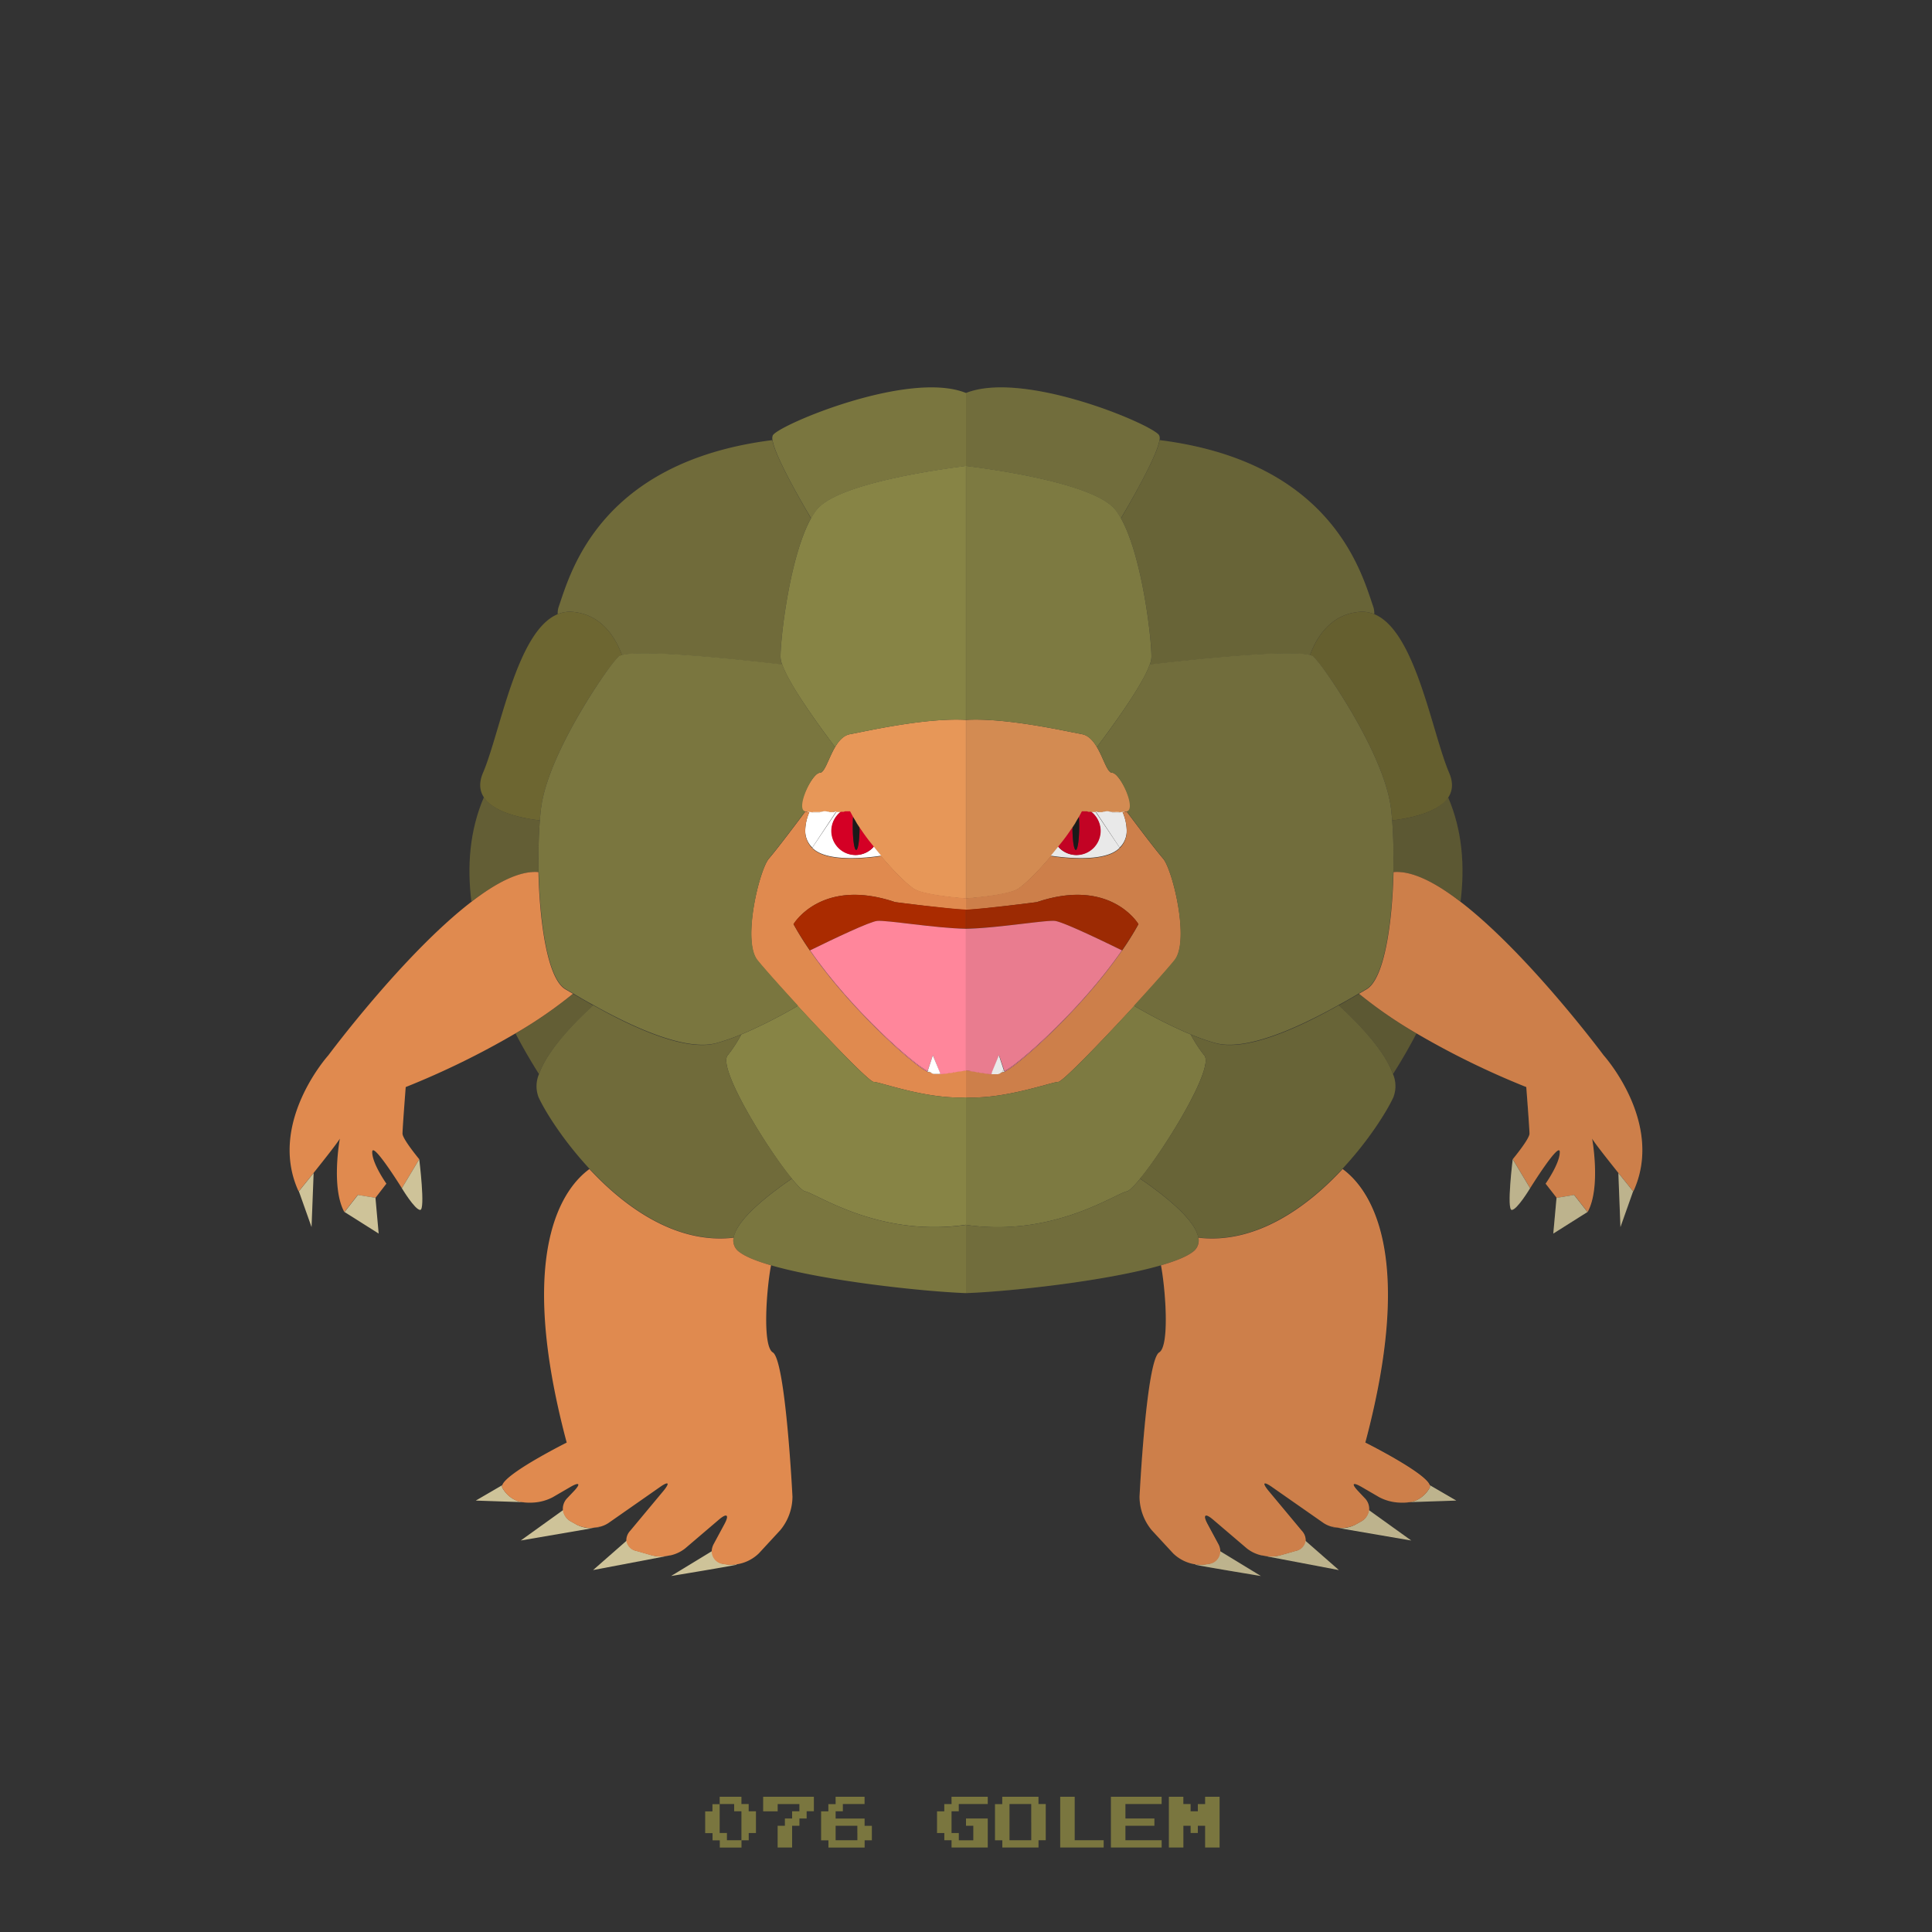 <?xml version="1.0" ?><svg id="pkft" viewBox="0 0 500 500" xmlns="http://www.w3.org/2000/svg"><rect x="0" y="0" width="500" height="500" fill="#333333" stroke="none"/><defs><style>.cls-1{fill:none;}.cls-2{fill:#7a763f;}.cls-3{fill:#e08a4f;}.cls-4{fill:#e79758;}.cls-5{fill:#fff;}.cls-6{fill:#d40025;}.cls-7{fill:#1a1a1a;}.cls-8{fill:#aa2b00;}.cls-9{fill:#ff869b;}.cls-10{fill:#878445;}.cls-11{fill:#706b3a;}.cls-12{fill:#6d6631;}.cls-13{fill:#635e35;}.cls-14{fill:#cec399;}.cls-15{fill:#fff3c1;}.cls-16{fill:#f2e4a7;}.cls-17{opacity:0.1;}</style></defs><title/><path class="cls-1" d="M222.45,214.14c0.82,1.24,1.74,2.5,2.7,3.76-1-1.26-1.87-2.52-2.7-3.76-0.47-.71-0.91-1.41-1.31-2.09v0C221.54,212.73,222,213.43,222.45,214.14Z"/><path class="cls-1" d="M210.21,219.45l0.11,0.12-0.11-.12h0Z"/><path class="cls-1" d="M221.13,212v0l-0.35-.58h0Z"/><path class="cls-1" d="M216.7,210.19l0.8,0,0.67,0h0.19l0.33,0h0l-0.33,0h-0.19l-0.67,0-0.8,0h0Z"/><path class="cls-2" d="M208.38,214.92a6.18,6.18,0,0,0,1.83,4.53h0A6.19,6.19,0,0,1,208.38,214.92Z"/><path class="cls-2" d="M215.75,210.11c-0.11,0-.23,0-0.34,0h-0.69c-0.11,0-.22-0.05-0.32-0.05,0.11,0,.22.14,0.32,0.14l0.69,0c0.12,0,.23-0.11.34-0.11s0.44-.13.66-0.13h0C216.2,210,216,210.1,215.75,210.11Z"/><path class="cls-2" d="M212.4,210.15c0.33,0,.66-0.15,1-0.15C213.06,210,212.72,210.15,212.4,210.15Z"/><path class="cls-3" d="M218.17,210.11l-0.67,0h0.06Z"/><path class="cls-4" d="M222.35,189.54L220,190c-1.68.3-2.91,1.69-3.88,3.34-1.73,2.92-2.67,6.66-3.95,6.66-2,0-6.55,9.33-4,10,0.28,0.07.84,0.13,0.84,0.17h0a7,7,0,0,1,1,.06h0.38l0.67,0h0.36c0.22,0,.46,0,0.68,0s0.2-.07.3-0.07c0.33,0,.67-0.15,1-0.15h0c0.33,0,.66.13,1,0.13h0c0.11,0,.22.07,0.32,0.06s0.46,0,.69,0,0.23-.09.34-0.09,0.44-.11.66-0.11H216v0.19c1,0,.4,0,0.48,0l0.91,0,0.72,0h0.22l0.34,0h0.45l0.38,0H220c0.23,0.47.5,1,.78,1.45l0.35,0.58a1.61,1.61,0,0,1-.13-0.58h0a1.62,1.62,0,0,0,.13.59c0.41,0.68.84,1.38,1.31,2.09,0.83,1.24,1.74,2.51,2.7,3.76l0,0,1,1.24c0.63,0.79,1.27,1.58,1.91,2.33,3.47,4.1,7,7.53,8.61,8.49,2.5,1.45,10.21,2.17,13.33,2.41V186.3C240.91,185.78,228.2,188.36,222.35,189.54Z"/><path class="cls-5" d="M221.5,221.25a6.25,6.25,0,0,1-3.94-11.1H217.5l-0.8,0h-0.27l-6.22,9.25,0.11,0.12a6.92,6.92,0,0,0,.68.55c4,2.88,13.07,2,17.05,1.38-0.64-.76-1.28-1.54-1.91-2.33A6.23,6.23,0,0,1,221.5,221.25Z"/><path class="cls-5" d="M216.43,210h0c-0.22,0-.43.12-0.66,0.13s-0.23.06-.34,0.06l-0.69,0-0.32,0-1,0,1,0h0.32c-0.11,0-.21-0.14-0.32-0.13h0c-0.33,0-.66-0.12-1-0.12h0c-0.33,0-.67.15-1,0.15-0.1,0-.19.14-0.29,0.14h-1l-0.61,0h-0.27l-0.79-.06a12.38,12.38,0,0,0-1.06,4.75,6,6,0,0,0,1.83,4.43Z"/><path class="cls-5" d="M209.43,210.17a12.39,12.39,0,0,0-1.06,4.75,12.38,12.38,0,0,1,1.06-4.75h0Z"/><path class="cls-5" d="M214.4,210.13h0c-0.33,0-.66-0.12-1-0.12,0.33,0,.66.13,1,0.13h0Z"/><path class="cls-5" d="M210.22,210.15c0.09,0,.18.05,0.27,0.06l0.61,0,0.33,0,0.67,0c0.1,0,.19-0.14.29-0.14-0.1,0-.19.07-0.29,0.07s-0.45,0-.67,0h-0.33l-0.61,0H210a7,7,0,0,0-1-.06V210h0.22C209.46,210,209.94,210.13,210.22,210.15Z"/><path class="cls-6" d="M218.36,210.1h-0.19l-0.61,0a6.25,6.25,0,1,0,8.58,9l-1-1.24,0,0c-1-1.25-1.88-2.52-2.7-3.76,0,0.19,0,.38,0,0.57,0.79,1.05,1.45,2.12,2.26,3.18-0.81-1.06-1.47-2.13-2.26-3.18-0.05,3-.42,5.29-0.87,5.29s-0.87-2.69-.87-6c0-.91,0-1.77.08-2.55-0.28-.49-0.55-1-0.78-1.45h-0.49l-0.38,0h-0.44Z"/><path class="cls-6" d="M224.26,217.89a32.17,32.17,0,0,0-2.26-3.18h0A31.8,31.8,0,0,1,224.26,217.89Z"/><path class="cls-6" d="M220.78,211.45c-0.28-.49-0.55-1-0.78-1.45,0.23,0.47.5,1,.78,1.45h0Z"/><path class="cls-7" d="M222,214.13c0.16,0.19.3,0.39,0.44,0.58,0-.19,0-0.38,0-0.57-0.47-.71-0.9-1.4-1.31-2.08A6.43,6.43,0,0,1,222,214.13Z"/><path class="cls-7" d="M221.13,212l-0.35-.59c-0.05.77-.08,1.64-0.08,2.55,0,3.31.39,6,.88,6s0.82-2.31.87-5.29c-0.14-.19-0.29-0.39-0.44-0.58A6.58,6.58,0,0,0,221.13,212Z"/><path class="cls-7" d="M222,214.14c0.16,0.19.3,0.39,0.44,0.58h0c-0.14-.19-0.29-0.39-0.44-0.58h0Z"/><path class="cls-7" d="M221.14,212.05v0h0v0h0Z"/><path class="cls-7" d="M221,211.45h0a1.61,1.61,0,0,0,.13.58h0A1.62,1.62,0,0,1,221,211.45Z"/><path class="cls-7" d="M222,214.13a6.43,6.43,0,0,0-.86-2.07h0a6.58,6.58,0,0,1,.87,2.09h0Z"/><path class="cls-1" d="M241.42,273.12l-1.34,4h0Z"/><path class="cls-1" d="M205.33,239.11l0,0c0.33-.54,7.6-12,26.32-5.64,0,0,13.47,1.73,18.33,1.94-4.86-.2-18.33-2-18.33-2C212.5,227,205.33,239.11,205.33,239.11Z"/><path class="cls-1" d="M240.71,277.5a0.47,0.47,0,0,0,.22.12,0.28,0.28,0,0,1,.1.09,0.52,0.52,0,0,0-.1-0.18Z"/><path class="cls-1" d="M245.32,277.79a12,12,0,0,1-1.88.21A12,12,0,0,0,245.32,277.79Z"/><polygon class="cls-3" points="240 277.33 240.03 277.34 240.03 277.34 240 277.33"/><path class="cls-3" d="M240.11,277.1h0l-0.07.22h0Z"/><path class="cls-3" d="M231.67,233.47s13.47,1.76,18.33,2v-3c-3.12-.24-10.83-1-13.33-2.41-1.66-1-5.14-4.39-8.61-8.49-4,.58-13,1.5-17.05-1.38a6.92,6.92,0,0,1-.68-0.55l-0.11-.12a6.18,6.18,0,0,1-1.83-4.53,12.39,12.39,0,0,1,1.06-4.75,7.49,7.49,0,0,1-1.06-.17s-6.88,9.24-9.38,12.12-7,21.38-3,26.38c1.3,1.62,4.72,5.5,8.82,10l1.66,1.82C214.8,269.38,225,280,226.14,280c1.65,0,13.66,4.53,23.86,4V277c-0.51.06-1,.15-1.59,0.21l-0.11,0c-0.53.06-1.06,0.16-1.59,0.21,0,0,0,.1-0.06.1-0.45,0-.89.11-1.33,0.18a12,12,0,0,1-1.88.21h-1.73a5.28,5.28,0,0,1-.65-0.25,0.06,0.06,0,0,1,0,0,0.28,0.28,0,0,0-.1-0.09,0.47,0.47,0,0,1-.22-0.12l-0.33,0v0l-0.37,0,0-.09h0c-2.62-.87-19.54-15.53-30.43-31.35-1.56-2.26-3-4.54-4.24-6.82l0,0,0,0S212.5,227,231.67,233.47Z"/><path class="cls-8" d="M205.35,239.14c1.25,2.26,2.67,4.48,4.22,6.73l0.06,0.08c6.09-3,15.36-7.4,17.35-7.62,2.4-.26,15.06,1.88,23,2v-4.93c-4.86-.2-18.33-1.94-18.33-1.94C213,227.15,205.68,238.6,205.35,239.14Z"/><path class="cls-8" d="M209.57,245.87c-1.55-2.25-3-4.47-4.22-6.73l0,0c1.25,2.27,2.68,4.55,4.24,6.82l0.06,0Z"/><path class="cls-9" d="M246.71,277.4s0,0.2-.06.2c-1.12.1-2.22,0.4-3.21,0.4h0c-0.05,0-.1-0.2-0.15-0.2l0.16,0.2h0a12,12,0,0,0,1.88-.21c0.44-.07.88-0.14,1.33-0.18C246.67,277.6,246.69,277.4,246.71,277.4Z"/><path class="cls-9" d="M227,238.33c-2,.22-11.26,4.63-17.35,7.62,10.89,15.79,27.75,30.29,30.37,31.16h0.07l1.34-4,1.85,4.69c0.05,0,.1.2,0.15,0.2h0c1,0,2.1-.3,3.21-0.4,0,0,0-.1.06-0.1,0.53,0,1.06-.15,1.59-0.21l0.11,0c0.54-.06,1.07-0.15,1.59-0.21V240.36C242,240.22,229.38,238.07,227,238.33Z"/><path class="cls-9" d="M243.44,277.6c1,0,2.1-.1,3.21-0.2C245.54,277.5,244.44,277.58,243.44,277.6Z"/><path class="cls-9" d="M240,277.12c-2.62-.87-19.48-15.37-30.37-31.16l-0.06,0c10.89,15.82,27.8,30.48,30.43,31.35l0.07-.22H240Z"/><path class="cls-9" d="M248.3,277.24l-1.59.16s0,0.2-.06.2c-0.45,0-.89.11-1.33,0.18,0.44-.07.88-0.14,1.33-0.18,0,0,0-.1.06-0.1,0.53,0,1.06-.15,1.59-0.21l0.11,0c0.54-.06,1.07-0.15,1.59-0.21l-1.59.18H248.3Z"/><path class="cls-5" d="M242.58,277.61h0.69l-1.85-4.49-1.31,4a0.73,0.73,0,0,1,.26-0.1h0v0.27a0.89,0.89,0,0,1,.3.21l0.25,0,0.13,0,0.65,0.05-0.65-.05-0.13,0-0.25,0,0,0,0.22,0a0.52,0.52,0,0,1,.1.18l0,0a5.32,5.32,0,0,0,.65.26h1.73l-0.16-.4h-0.69Zm-0.87,0,0.8,0Z"/><path class="cls-5" d="M241,277.71a0.06,0.06,0,0,0,0,0,5.28,5.28,0,0,0,.65.25,5.32,5.32,0,0,1-.65-0.26Z"/><path class="cls-5" d="M240.37,277.43h0l0.3,0a0.89,0.89,0,0,0-.3-0.21V277h0a0.73,0.73,0,0,0-.26.1l-0.08.24Z"/><path class="cls-5" d="M240.38,277.43h0l-0.34-.09,0,0.09,0.37,0v0l0.33,0,0,0Z"/><polygon class="cls-5" points="240.37 277.43 240.03 277.34 240.03 277.34 240.37 277.43 240.37 277.43"/><polygon class="cls-5" points="240.37 277.43 240.38 277.43 240.37 277.43 240.37 277.43"/><polygon class="cls-5" points="240.37 277.43 240.37 277.43 240.37 277.43 240.37 277.43"/><path class="cls-10" d="M226.14,280c-1.18,0-11.34-10.62-19.66-19.69a129.3,129.3,0,0,1-13.18,6.78l-1.45.62a34.74,34.74,0,0,1-3.52,5.4c-2.7,3.14,9.92,23.8,16.59,31.94,1.58,1.92,2.82,3.16,3.45,3.28a4.78,4.78,0,0,1,.78.26c4.44,1.79,19.9,11.47,40.85,8.37V284C239.8,284.53,227.79,280,226.14,280Z"/><path class="cls-11" d="M160.26,169.82a1.17,1.17,0,0,0-.26.18A1.26,1.26,0,0,1,160.26,169.82Z"/><path class="cls-11" d="M160.67,169.64l-0.29.12Z"/><path class="cls-11" d="M209.88,134.15c-3.79-6.46-9.36-16.44-10-20.25-44.82,5.64-52.3,34.55-55.26,43.05a5.35,5.35,0,0,0-.29,2,8.19,8.19,0,0,1,4-.59c7.08,0.69,10.76,6.13,12.66,11.21,5.86-1.58,32.53,1.39,41.43,2.44a6.29,6.29,0,0,1-.43-2C202,164.76,204.46,143.87,209.88,134.15Z"/><path class="cls-12" d="M161,169.54h0l-0.32.1Z"/><path class="cls-12" d="M160.38,169.75l-0.12.06Z"/><path class="cls-2" d="M200,112.67a2.05,2.05,0,0,0-.07,1.24c0.6,3.8,6.17,13.79,10,20.25a17.84,17.84,0,0,1,1.39-2.15,7.84,7.84,0,0,1,1.12-1.16c6.67-5.72,27.86-9,37.6-10.25V101.72C235.29,95.69,201.46,110,200,112.67Z"/><path class="cls-10" d="M212.4,130.84a7.84,7.84,0,0,0-1.12,1.16,17.84,17.84,0,0,0-1.39,2.15C204.46,143.87,202,164.76,202,170a6.29,6.29,0,0,0,.43,2,20.57,20.57,0,0,0,.88,2.06c2.67,5.52,8.84,14,12.8,19.29,1-1.65,2.2-3,3.88-3.34l2.35-.46c5.85-1.18,18.56-3.75,27.65-3.24V120.58C240.25,121.83,219.06,125.12,212.4,130.84Z"/><path class="cls-1" d="M160.26,169.82h0l0.12-.06h0Z"/><path class="cls-13" d="M139.39,225.69c-0.11-4.79,0-9.45.31-13.37-4.09-.47-11.78-1.88-14.47-6-3.74,8.68-4.36,18-3.23,27C128.42,228.46,134.58,225.25,139.39,225.69Z"/><path class="cls-13" d="M153.53,260.21c-2-1.12-3.79-2.17-5.24-3a114.4,114.4,0,0,1-14.87,10.25c2.18,4.18,4.32,7.76,6.07,10.51C141.7,271.77,148.8,264.54,153.53,260.21Z"/><path class="cls-12" d="M139.71,212.32c0.08-1.06.18-2.07,0.29-3,0.05-.45.13-0.91,0.21-1.38,2-11.61,12.23-28,17.36-34.92a30.94,30.94,0,0,1,2.44-3,1.16,1.16,0,0,1,.26-0.18h0l0.12-.06h0a4,4,0,0,1,.61-0.21c-1.9-5.08-5.58-10.52-12.66-11.21a8.19,8.19,0,0,0-4,.59C133.7,163.28,129.48,189.54,125,200c-1.13,2.64-.85,4.72.24,6.37C127.93,210.44,135.62,211.85,139.71,212.32Z"/><path class="cls-2" d="M209.15,308.59a4.78,4.78,0,0,0-.78-0.26c-0.63-.13-1.88-1.36-3.45-3.28-5.84,4-13,9.62-14.74,14.12a6.1,6.1,0,0,0-.34,1.15,3.6,3.6,0,0,0,1.49,3.68c1.6,1.23,4.5,2.39,8.21,3.46,13.78,4,38.81,6.75,50.46,7.2V317C229.05,320.06,213.59,310.38,209.15,308.59Z"/><path class="cls-11" d="M188.33,273.12a34.74,34.74,0,0,0,3.52-5.4,56.09,56.09,0,0,1-6.52,2.28c-7.86,2.14-21-3.88-30.28-9l-1.52-.84c-4.74,4.34-11.83,11.56-14,17.73a8,8,0,0,0-.15,6.08c1.76,3.8,6.47,11.3,13.2,18.53,9.33,10,22.56,19.48,37.3,17.77a6.1,6.1,0,0,1,.34-1.15c1.72-4.5,8.9-10.13,14.74-14.12C198.26,296.91,185.64,276.26,188.33,273.12Z"/><path class="cls-2" d="M160.67,169.64l0.32-.1a4,4,0,0,0-.61.21Z"/><path class="cls-2" d="M160.26,169.82a1.16,1.16,0,0,0-.26.18A1.17,1.17,0,0,1,160.26,169.82Z"/><path class="cls-2" d="M203.32,174a20.57,20.57,0,0,1-.88-2.06c-8.9-1.05-35.57-4-41.43-2.44l-0.32.1-0.29.12-0.12.06a1.17,1.17,0,0,0-.26.18,30.94,30.94,0,0,0-2.44,3c-5.13,7-15.34,23.3-17.36,34.92-0.08.47-.15,0.93-0.21,1.38-0.11.94-.21,1.95-0.29,3-0.31,3.92-.43,8.57-0.31,13.37,0.31,13.25,2.37,27.57,6.94,30.31l2,1.17c1.45,0.87,3.23,1.91,5.24,3l1.52,0.84c9.29,5.07,22.42,11.1,30.28,9a56.09,56.09,0,0,0,6.52-2.28l1.45-.62a129.3,129.3,0,0,0,13.18-6.78l-1.66-1.82c-4.1-4.5-7.53-8.37-8.82-10-4-5,.5-23.5,3-26.38S208.38,210,208.38,210c-2.54-.67,1.79-10,3.79-10,1.28,0,2.22-3.74,3.95-6.66C212.16,188.09,206,179.56,203.32,174Z"/><path class="cls-3" d="M133.42,267.43a114.4,114.4,0,0,0,14.87-10.25l-2-1.17c-4.57-2.74-6.63-17.06-6.94-30.31-4.82-.44-11,2.78-17.39,7.72-17.5,13.46-37,39.71-37,39.71s-15.83,17.55-7.67,35.22l3.82-4.74c2.78-3.48,6.18-7.78,6.84-8.93,0,0-2.33,12.67,1.17,19l3.46-4.42L97.17,310l2.83-3.67s-3.67-5.17-3.67-8.17S104,307.5,104,307.5l4.5-7.5s-4.33-5.22-4.33-6.61,0.83-12.06.83-12.06A212,212,0,0,0,133.42,267.43Z"/><path class="cls-14" d="M80.63,317.57l0.54-14h0c-2.08,2.6-3.82,4.74-3.82,4.74Z"/><path class="cls-15" d="M81.16,303.59l-3.82,4.74S79.07,306.19,81.16,303.59Z"/><polygon class="cls-14" points="97.17 310 92.63 309.25 89.17 313.67 98 319.25 97.17 310"/><path class="cls-14" d="M108.75,313.13c1.38,0-.25-13.12-0.25-13.12l-4.5,7.5S107.38,313.13,108.75,313.13Z"/><path class="cls-14" d="M168.86,402.54l-4.06-1.16a3.13,3.13,0,0,1-2.56-2.72l-8.75,7.67,19.36-3.68A9.26,9.26,0,0,1,168.86,402.54Z"/><path class="cls-16" d="M173.67,402.5h0l-0.11,0Z"/><path class="cls-14" d="M188.07,404.85l-0.63-.11a3.32,3.32,0,0,1-3.09-3.37l-10.67,6.5s16.14-2.66,17-2.94l-0.17-.1A8.08,8.08,0,0,1,188.07,404.85Z"/><path class="cls-16" d="M155.64,395.07h0Z"/><path class="cls-14" d="M149.18,394.54l-1.34-.76a3.85,3.85,0,0,1-2.07-3h0l-11,7.9,18.82-3.23A8.13,8.13,0,0,1,149.18,394.54Z"/><path class="cls-14" d="M130,385a0.83,0.83,0,0,1,0-.65l-6.87,4,12.2,0.41a8.56,8.56,0,0,1-1.29-.28A7.42,7.42,0,0,1,130,385Z"/><path class="cls-16" d="M138,388.88h0Z"/><path class="cls-3" d="M138,388.88l-2.63-.09A12.75,12.75,0,0,0,138,388.88Z"/><path class="cls-3" d="M173.54,402.52l-0.69.13Z"/><path class="cls-3" d="M155.62,395.07l-2.05.35A9.22,9.22,0,0,0,155.62,395.07Z"/><path class="cls-3" d="M200,350c-2.72-1.63-1.66-16.18-.46-22.54-3.71-1.07-6.61-2.23-8.21-3.46a3.6,3.6,0,0,1-1.49-3.68c-14.74,1.71-28-7.76-37.3-17.77-6.59,4.81-19.17,20.94-5.88,70.79,0,0-15.56,7.78-16.67,11a0.83,0.83,0,0,0,0,.65,7.42,7.42,0,0,0,4,3.51,8.56,8.56,0,0,0,1.29.28l2.63,0.09h0a12.28,12.28,0,0,0,5.14-1.39l4.54-2.64c2.38-1.38,2.78-.88.88,1.12l-1.65,1.74a3.94,3.94,0,0,0-1.15,3.06,3.85,3.85,0,0,0,2.07,3l1.34,0.76a8.13,8.13,0,0,0,4.39.88l2.05-.35h0a7,7,0,0,0,2-.93l13.27-9.27c2.25-1.58,2.66-1.14.9,1l-8.6,10.32a3.62,3.62,0,0,0-1,2.5,3.13,3.13,0,0,0,2.56,2.72l4.06,1.16a9.26,9.26,0,0,0,4,.11l0.69-.13,0.11,0a9.4,9.4,0,0,0,3.82-1.81l8.72-7.44c2.09-1.78,2.74-1.26,1.43,1.16l-2.76,5.12a4.22,4.22,0,0,0-.53,1.85,3.32,3.32,0,0,0,3.09,3.37l0.63,0.11a8.08,8.08,0,0,0,2.39,0A10.41,10.41,0,0,0,196.4,402l5.54-6a13.69,13.69,0,0,0,3.15-8.66S203.33,352,200,350Z"/><path class="cls-1" d="M277.55,214.14c-0.82,1.24-1.74,2.5-2.7,3.76,1-1.26,1.87-2.52,2.7-3.76,0.47-.71.91-1.41,1.31-2.09v0C278.45,212.73,278,213.43,277.55,214.14Z"/><path class="cls-1" d="M289.79,219.45l-0.11.12,0.11-.12h0Z"/><path class="cls-1" d="M278.86,212v0l0.35-.58h0Z"/><path class="cls-1" d="M283.29,210.19l-0.8,0-0.67,0h-0.19l-0.33,0h0l0.33,0h0.19l0.67,0,0.8,0h0Z"/><path class="cls-2" d="M291.62,214.92a6.18,6.18,0,0,1-1.83,4.53h0A6.19,6.19,0,0,0,291.62,214.92Z"/><path class="cls-2" d="M284.24,210.11c0.11,0,.23,0,0.34,0h0.69c0.11,0,.22-0.05.32-0.05-0.11,0-.22.14-0.32,0.14l-0.69,0c-0.12,0-.23-0.11-0.34-0.11s-0.44-.13-0.66-0.13h0C283.8,210,284,210.1,284.24,210.11Z"/><path class="cls-2" d="M287.6,210.15c-0.33,0-.66-0.15-1-0.15C286.94,210,287.27,210.15,287.6,210.15Z"/><path class="cls-3" d="M281.82,210.11l0.67,0h-0.06Z"/><path class="cls-4" d="M277.64,189.54L280,190c1.68,0.3,2.91,1.69,3.88,3.34,1.73,2.92,2.67,6.66,3.95,6.66,2,0,6.55,9.33,4,10-0.28.07-.84,0.13-0.84,0.17h0a7,7,0,0,0-1,.06h-0.38l-0.67,0h-0.36c-0.22,0-.46,0-0.68,0s-0.2-.07-0.3-0.07c-0.33,0-.67-0.15-1-0.15h0c-0.33,0-.66.13-1,0.13h0c-0.11,0-.22.07-0.32,0.06s-0.46,0-.69,0-0.23-.09-0.34-0.09-0.44-.11-0.66-0.11H284v0.19c-1,0-.4,0-0.49,0l-0.91,0-0.72,0h-0.22l-0.34,0h-0.45l-0.38,0H280c-0.23.47-.5,1-0.78,1.45l-0.34.58a1.62,1.62,0,0,0,.13-0.58h0a1.63,1.63,0,0,1-.14.59c-0.41.68-.84,1.38-1.31,2.09-0.83,1.24-1.74,2.51-2.7,3.76l0,0-1,1.24c-0.63.79-1.27,1.58-1.91,2.33-3.47,4.1-7,7.53-8.61,8.49-2.5,1.45-10.33,2.17-13.33,2.41V186.3C259,185.78,271.8,188.36,277.64,189.54Z"/><path class="cls-5" d="M278.49,221.25a6.25,6.25,0,0,0,3.94-11.1h0.06l0.8,0h0.27l6.22,9.25-0.11.12a6.92,6.92,0,0,1-.68.55c-4,2.88-13.07,2-17.05,1.38,0.64-.76,1.28-1.54,1.91-2.33A6.23,6.23,0,0,0,278.49,221.25Z"/><path class="cls-5" d="M283.56,210h0c0.22,0,.43.12,0.66,0.13s0.23,0.06.34,0.06l0.69,0,0.32,0,1,0-1,0h-0.32c0.11,0,.21-0.14.32-0.13h0c0.33,0,.66-0.12,1-0.12h0c0.33,0,.67.15,1,0.15,0.1,0,.19.14,0.29,0.14h1l0.61,0h0.27l0.79-.06a12.38,12.38,0,0,1,1.06,4.75,6,6,0,0,1-1.83,4.43Z"/><path class="cls-5" d="M290.56,210.17a12.39,12.39,0,0,1,1.06,4.75,12.38,12.38,0,0,0-1.06-4.75h0Z"/><path class="cls-5" d="M285.59,210.13h0c0.33,0,.66-0.12,1-0.12-0.33,0-.66.13-1,0.13h0Z"/><path class="cls-5" d="M289.77,210.15c-0.09,0-.18.05-0.27,0.06l-0.61,0-0.33,0-0.67,0c-0.1,0-.19-0.14-0.29-0.14,0.1,0,.19.07,0.29,0.07s0.45,0,.67,0h0.33l0.61,0H290a7.09,7.09,0,0,1,1-.06V210h-0.22C290.53,210,290,210.13,289.77,210.15Z"/><path class="cls-6" d="M281.63,210.1h0.19l0.61,0a6.25,6.25,0,1,1-8.58,9l1-1.24,0,0c1-1.25,1.88-2.52,2.7-3.76,0,0.19,0,.38,0,0.57-0.79,1.05-1.45,2.12-2.26,3.18,0.81-1.06,1.47-2.13,2.26-3.18,0.05,3,.42,5.29.87,5.29s0.88-2.69.88-6c0-.91,0-1.77-0.08-2.55,0.28-.49.55-1,0.78-1.45h0.49l0.38,0h0.44Z"/><path class="cls-6" d="M275.74,217.89a32.17,32.17,0,0,1,2.26-3.18h0A31.8,31.8,0,0,0,275.74,217.89Z"/><path class="cls-6" d="M279.21,211.45c0.28-.49.55-1,0.78-1.45-0.23.47-.5,1-0.78,1.45h0Z"/><path class="cls-7" d="M278,214.13c-0.16.19-.3,0.39-0.44,0.58,0-.19,0-0.38,0-0.57,0.47-.71.9-1.4,1.31-2.08A6.43,6.43,0,0,0,278,214.13Z"/><path class="cls-7" d="M278.86,212l0.35-.59c0.05,0.77.08,1.64,0.08,2.55,0,3.31-.39,6-0.87,6s-0.82-2.31-.87-5.29c0.14-.19.29-0.39,0.44-0.58A6.58,6.58,0,0,1,278.86,212Z"/><path class="cls-7" d="M278,214.14c-0.16.19-.3,0.39-0.44,0.58h0c0.14-.19.29-0.39,0.44-0.58h0Z"/><path class="cls-7" d="M278.85,212.05v0h0v0h0Z"/><path class="cls-7" d="M279,211.45h0a1.61,1.61,0,0,1-.13.58h0A1.62,1.62,0,0,0,279,211.45Z"/><path class="cls-7" d="M278,214.13a6.42,6.42,0,0,1,.86-2.07h0a6.58,6.58,0,0,0-.86,2.09h0Z"/><path class="cls-1" d="M258.58,273.12l1.34,4h0Z"/><path class="cls-1" d="M294.66,239.11l0,0c-0.33-.54-7.6-12-26.32-5.64,0,0-13.47,1.73-18.33,1.94,4.86-.2,18.33-2,18.33-2C287.49,227,294.66,239.11,294.66,239.11Z"/><path class="cls-1" d="M259.29,277.5a0.47,0.47,0,0,1-.22.12,0.28,0.28,0,0,0-.1.09,0.52,0.52,0,0,1,.1-0.18Z"/><path class="cls-1" d="M254.67,277.79a12,12,0,0,0,1.88.21A12,12,0,0,1,254.67,277.79Z"/><polygon class="cls-3" points="259.99 277.33 259.96 277.34 259.96 277.34 259.99 277.33"/><path class="cls-3" d="M259.89,277.1h0l0.07,0.22h0Z"/><path class="cls-3" d="M268.33,233.47s-13.33,1.76-18.33,2v-3c3-.24,10.83-1,13.33-2.41,1.66-1,5.14-4.39,8.61-8.49,4,0.58,13,1.5,17.05-1.38a6.92,6.92,0,0,0,.68-0.55l0.11-.12a6.18,6.18,0,0,0,1.83-4.53,12.39,12.39,0,0,0-1.06-4.75,7.49,7.49,0,0,0,1.06-.17s6.88,9.24,9.38,12.12,7,21.38,3,26.38c-1.3,1.62-4.72,5.5-8.82,10l-1.66,1.82C285.19,269.38,275,280,273.85,280c-1.65,0-13.85,4.53-23.85,4V277a14.61,14.61,0,0,1,1.58.21l0.11,0c0.53,0.06,1.06.16,1.59,0.21,0,0,0,.1.06,0.1,0.45,0,.89.11,1.33,0.18a12,12,0,0,0,1.88.21h1.73a5.28,5.28,0,0,0,.65-0.25,0.06,0.06,0,0,0,0,0,0.28,0.28,0,0,1,.1-0.09,0.47,0.47,0,0,0,.22-0.12l0.33,0v0l0.37,0,0-.09h0c2.63-.87,19.54-15.53,30.43-31.35,1.56-2.26,3-4.54,4.24-6.82l0,0,0,0S287.5,227,268.33,233.47Z"/><path class="cls-8" d="M294.64,239.14c-1.25,2.26-2.67,4.48-4.22,6.73l-0.06.08c-6.09-3-15.35-7.4-17.35-7.62-2.4-.26-15,1.88-23,2v-4.93c5-.2,18.33-1.94,18.33-1.94C287,227.15,294.31,238.6,294.64,239.14Z"/><path class="cls-8" d="M290.42,245.87c1.55-2.25,3-4.47,4.22-6.73l0,0c-1.25,2.27-2.68,4.55-4.24,6.82l-0.06,0Z"/><path class="cls-9" d="M253.28,277.4s0,0.2.06,0.2c1.12,0.1,2.22.4,3.21,0.4h0c0.05,0,.1-0.2.15-0.2l-0.16.2h0a12,12,0,0,1-1.88-.21c-0.44-.07-0.88-0.14-1.33-0.18C253.32,277.6,253.3,277.4,253.28,277.4Z"/><path class="cls-9" d="M273,238.33c2,0.22,11.26,4.63,17.35,7.62-10.89,15.79-27.75,30.29-30.37,31.16h-0.07l-1.34-4-1.86,4.69c-0.05,0-.1.2-0.15,0.2h0c-1,0-2.1-.3-3.21-0.4,0,0,0-.1-0.06-0.1-0.53,0-1.06-.15-1.59-0.21l-0.11,0A14.62,14.62,0,0,0,250,277V240.36C258,240.22,270.62,238.07,273,238.33Z"/><path class="cls-9" d="M256.55,277.6c-1,0-2.1-.1-3.21-0.2C254.46,277.5,255.56,277.58,256.55,277.6Z"/><path class="cls-9" d="M260,277.12c2.62-.87,19.48-15.37,30.37-31.16l0.06,0c-10.89,15.82-27.8,30.48-30.43,31.35l-0.07-.22H260Z"/><path class="cls-9" d="M251.69,277.24l1.59,0.16s0,0.2.06,0.2c0.45,0,.89.11,1.33,0.18-0.44-.07-0.88-0.14-1.33-0.18,0,0,0-.1-0.06-0.1-0.53,0-1.06-.15-1.59-0.21l-0.11,0c-0.54-.06-1.07-0.15-1.59-0.21l1.59,0.18h0.11Z"/><path class="cls-5" d="M256.72,277.6l-0.16.4h1.73a5.32,5.32,0,0,0,.65-0.26l0,0a0.52,0.52,0,0,1,.1-0.18l0.22,0,0,0-0.25,0-0.13,0-0.65.05,0.65-.05,0.13,0,0.25,0a0.89,0.89,0,0,1,.3-0.21V277h0a0.73,0.73,0,0,1,.26.1l-1.31-4-1.85,4.49h0Zm0.76,0,0.8,0Z"/><path class="cls-5" d="M259,277.71a0.06,0.06,0,0,1,0,0,5.28,5.28,0,0,1-.65.25,5.32,5.32,0,0,0,.65-0.26Z"/><path class="cls-5" d="M259.63,277.43h0l-0.3,0a0.89,0.89,0,0,1,.3-0.21V277h0a0.73,0.73,0,0,1,.26.1l0.08,0.24Z"/><path class="cls-5" d="M259.62,277.43h0l0.34-.09,0,0.09-0.37,0v0l-0.33,0,0,0Z"/><polygon class="cls-5" points="259.63 277.43 259.96 277.34 259.96 277.34 259.63 277.43 259.63 277.43"/><polygon class="cls-5" points="259.63 277.43 259.62 277.43 259.63 277.43 259.63 277.43"/><polygon class="cls-5" points="259.63 277.43 259.63 277.43 259.63 277.43 259.63 277.43"/><path class="cls-10" d="M273.85,280c1.18,0,11.34-10.62,19.66-19.69a129.28,129.28,0,0,0,13.18,6.78l1.45,0.62a34.74,34.74,0,0,0,3.52,5.4c2.7,3.14-9.92,23.8-16.59,31.94-1.58,1.92-2.82,3.16-3.45,3.28a4.76,4.76,0,0,0-.77.26C286.4,310.38,271,320.06,250,317V284C260,284.53,272.2,280,273.85,280Z"/><path class="cls-11" d="M339.73,169.82a1.17,1.17,0,0,1,.26.18A1.26,1.26,0,0,0,339.73,169.82Z"/><path class="cls-11" d="M339.32,169.64l0.29,0.12Z"/><path class="cls-11" d="M290.11,134.15c3.79-6.46,9.36-16.44,10-20.25,44.82,5.64,52.3,34.55,55.26,43.05a5.35,5.35,0,0,1,.29,2,8.19,8.19,0,0,0-4-.59c-7.08.69-10.76,6.13-12.66,11.21-5.86-1.58-32.53,1.39-41.43,2.44a6.29,6.29,0,0,0,.43-2C298,164.76,295.53,143.87,290.11,134.15Z"/><path class="cls-12" d="M339,169.54h0l0.32,0.1Z"/><path class="cls-12" d="M339.61,169.75l0.12,0.06Z"/><path class="cls-2" d="M300,112.67a2.05,2.05,0,0,1,.07,1.24c-0.6,3.8-6.17,13.79-10,20.25a17.84,17.84,0,0,0-1.39-2.15,7.82,7.82,0,0,0-1.12-1.16c-6.67-5.72-27.6-9-37.6-10.25V101.72C265,95.69,298.54,110,300,112.67Z"/><path class="cls-10" d="M287.6,130.84a7.83,7.83,0,0,1,1.12,1.16,17.84,17.84,0,0,1,1.39,2.15c5.42,9.71,7.88,30.61,7.88,35.85a6.29,6.29,0,0,1-.43,2,20.57,20.57,0,0,1-.88,2.06c-2.67,5.52-8.84,14-12.8,19.29-1-1.65-2.2-3-3.88-3.34l-2.35-.46c-5.85-1.18-18.64-3.75-27.64-3.24V120.58C260,121.83,280.94,125.12,287.6,130.84Z"/><path class="cls-1" d="M339.73,169.82h0l-0.12-.06h0Z"/><path class="cls-13" d="M360.6,225.69c0.11-4.79,0-9.45-.31-13.37,4.09-.47,11.78-1.88,14.47-6,3.74,8.68,4.36,18,3.23,27C371.57,228.46,365.42,225.25,360.6,225.69Z"/><path class="cls-13" d="M346.46,260.21c2-1.12,3.79-2.17,5.24-3a114.4,114.4,0,0,0,14.87,10.25c-2.18,4.18-4.32,7.76-6.07,10.51C358.29,271.77,351.2,264.54,346.46,260.21Z"/><path class="cls-12" d="M360.29,212.32c-0.08-1.06-.18-2.07-0.29-3-0.05-.45-0.13-0.91-0.21-1.38-2-11.61-12.23-28-17.36-34.92a30.94,30.94,0,0,0-2.44-3,1.16,1.16,0,0,0-.26-0.18h0l-0.12-.06h0a4,4,0,0,0-.61-0.21c1.9-5.08,5.58-10.52,12.66-11.21a8.19,8.19,0,0,1,4,.59c10.68,4.36,14.9,30.61,19.38,41.07,1.13,2.64.85,4.72-.24,6.37C372.07,210.44,364.37,211.85,360.29,212.32Z"/><path class="cls-2" d="M290.85,308.59a4.77,4.77,0,0,1,.77-0.26c0.63-.13,1.87-1.36,3.45-3.28,5.84,4,13,9.62,14.74,14.12a6.1,6.1,0,0,1,.34,1.15,3.6,3.6,0,0,1-1.49,3.68c-1.6,1.23-4.5,2.39-8.21,3.46-13.78,4-38.45,6.75-50.45,7.2V317C271,320.06,286.4,310.38,290.85,308.59Z"/><path class="cls-11" d="M311.66,273.12a34.74,34.74,0,0,1-3.52-5.4,56.09,56.09,0,0,0,6.52,2.28c7.86,2.14,21-3.88,30.28-9l1.52-.84c4.74,4.34,11.83,11.56,14,17.73a8,8,0,0,1,.15,6.08c-1.76,3.8-6.47,11.3-13.2,18.53-9.33,10-22.56,19.48-37.3,17.77a6.1,6.1,0,0,0-.34-1.15c-1.72-4.5-8.9-10.13-14.74-14.12C301.74,296.91,314.36,276.26,311.66,273.12Z"/><path class="cls-2" d="M339.32,169.64l-0.32-.1a4,4,0,0,1,.61.21Z"/><path class="cls-2" d="M339.73,169.82a1.16,1.16,0,0,1,.26.18A1.17,1.17,0,0,0,339.73,169.82Z"/><path class="cls-2" d="M296.68,174a20.57,20.57,0,0,0,.88-2.06c8.9-1.05,35.57-4,41.43-2.44l0.32,0.1,0.29,0.12,0.12,0.06a1.17,1.17,0,0,1,.26.18,30.94,30.94,0,0,1,2.44,3c5.13,7,15.34,23.3,17.36,34.92,0.08,0.47.15,0.93,0.21,1.38,0.11,0.94.21,1.95,0.29,3,0.31,3.92.43,8.57,0.31,13.37-0.31,13.25-2.37,27.57-6.94,30.31l-2,1.17c-1.45.87-3.23,1.91-5.24,3l-1.52.84c-9.29,5.07-22.42,11.1-30.28,9a56.09,56.09,0,0,1-6.52-2.28l-1.45-.62a129.3,129.3,0,0,1-13.18-6.78l1.66-1.82c4.1-4.5,7.53-8.37,8.82-10,4-5-.5-23.5-3-26.38S291.62,210,291.62,210c2.54-.67-1.79-10-3.79-10-1.28,0-2.22-3.74-3.95-6.66C287.84,188.09,294,179.56,296.68,174Z"/><path class="cls-3" d="M366.57,267.43a114.4,114.4,0,0,1-14.87-10.25l2-1.17c4.57-2.74,6.63-17.06,6.94-30.31,4.82-.44,11,2.78,17.39,7.72,17.5,13.46,37,39.71,37,39.71s15.83,17.55,7.67,35.22l-3.82-4.74c-2.78-3.48-6.18-7.78-6.84-8.93,0,0,2.33,12.67-1.17,19l-3.46-4.42-4.54.75L400,306.33s3.67-5.17,3.67-8.17S396,307.5,396,307.5l-4.5-7.5s4.33-5.22,4.33-6.61S395,281.33,395,281.33A212,212,0,0,1,366.57,267.43Z"/><path class="cls-14" d="M419.37,317.57l-0.54-14h0c2.08,2.6,3.82,4.74,3.82,4.74Z"/><path class="cls-15" d="M418.84,303.59l3.82,4.74S420.92,306.19,418.84,303.59Z"/><polygon class="cls-14" points="402.83 310 407.37 309.25 410.83 313.67 401.99 319.25 402.83 310"/><path class="cls-14" d="M391.24,313.13c-1.37,0,.25-13.12.25-13.12l4.5,7.5S392.62,313.13,391.24,313.13Z"/><path class="cls-14" d="M331.13,402.54l4.06-1.16a3.13,3.13,0,0,0,2.56-2.72l8.75,7.67-19.36-3.68A9.26,9.26,0,0,0,331.13,402.54Z"/><path class="cls-16" d="M326.33,402.5h0l0.11,0Z"/><path class="cls-14" d="M311.93,404.85l0.63-.11a3.32,3.32,0,0,0,3.09-3.37l10.67,6.5s-16.14-2.66-17-2.94l0.17-.1A8.08,8.08,0,0,0,311.93,404.85Z"/><path class="cls-16" d="M344.35,395.07h0Z"/><path class="cls-14" d="M350.82,394.54l1.34-.76a3.85,3.85,0,0,0,2.07-3h0l11,7.9-18.82-3.23A8.13,8.13,0,0,0,350.82,394.54Z"/><path class="cls-14" d="M370,385a0.83,0.83,0,0,0,0-.65l6.88,4-12.2.41a8.56,8.56,0,0,0,1.29-.28A7.42,7.42,0,0,0,370,385Z"/><path class="cls-16" d="M362,388.88h0Z"/><path class="cls-3" d="M362,388.88l2.63-.09A12.75,12.75,0,0,1,362,388.88Z"/><path class="cls-3" d="M326.45,402.52l0.69,0.13Z"/><path class="cls-3" d="M344.38,395.07l2.05,0.35A9.22,9.22,0,0,1,344.38,395.07Z"/><path class="cls-3" d="M300,350c2.72-1.63,1.66-16.18.46-22.54,3.71-1.07,6.61-2.23,8.21-3.46a3.6,3.6,0,0,0,1.49-3.68c14.74,1.71,28-7.76,37.3-17.77,6.59,4.81,19.17,20.94,5.88,70.79,0,0,15.56,7.78,16.67,11a0.83,0.83,0,0,1,0,.65,7.42,7.42,0,0,1-4,3.51,8.56,8.56,0,0,1-1.29.28l-2.63.09h0a12.28,12.28,0,0,1-5.14-1.39l-4.54-2.64c-2.38-1.38-2.78-.88-0.88,1.12l1.65,1.74a3.94,3.94,0,0,1,1.15,3.06,3.85,3.85,0,0,1-2.07,3l-1.34.76a8.13,8.13,0,0,1-4.39.88l-2.05-.35h0a7,7,0,0,1-2-.93l-13.27-9.27c-2.25-1.58-2.66-1.14-.9,1l8.6,10.32a3.62,3.62,0,0,1,1,2.5,3.13,3.13,0,0,1-2.56,2.72l-4.06,1.16a9.26,9.26,0,0,1-4,.11l-0.69-.13-0.11,0a9.4,9.4,0,0,1-3.82-1.81l-8.72-7.44c-2.09-1.78-2.74-1.26-1.43,1.16l2.76,5.12a4.22,4.22,0,0,1,.53,1.85,3.32,3.32,0,0,1-3.09,3.37l-0.63.11a8.08,8.08,0,0,1-2.39,0A10.41,10.41,0,0,1,303.6,402l-5.54-6a13.69,13.69,0,0,1-3.15-8.66S296.66,352,300,350Z"/><g class="cls-17"><path class="cls-7" d="M289.79,219.45a6,6,0,0,0,1.79-3.85A6,6,0,0,1,289.79,219.45Z"/><path class="cls-7" d="M291.62,214.92c0,0.23,0,.45,0,0.68C291.6,215.37,291.62,215.15,291.62,214.92Z"/><path class="cls-7" d="M415,273.12s-19.5-26.25-37-39.71c1.13-9,.51-18.35-3.23-27,1.09-1.65,1.37-3.73.24-6.37-4.48-10.46-8.7-36.72-19.38-41.07a5.35,5.35,0,0,0-.29-2c-3-8.5-10.44-37.41-55.26-43.05h0a2.05,2.05,0,0,0-.07-1.24c-1.46-2.62-35-17-50-10.95V235h0v0.22c1.7-.07,4.35-0.11,7.12-0.41,0,0,.07.19,0.11,0.19h0c5.34-1,11.1-1.4,11.1-1.4a33,33,0,0,1,10.69-2,32.71,32.71,0,0,0-10.68,1.89S255,235.23,250,235.44V277h0v57.66c12-.45,36.67-3.21,50.45-7.2,1.21,6.35,2.27,20.9-.46,22.53-3.33,2-5.09,37.34-5.09,37.34a13.69,13.69,0,0,0,3.15,8.66l5.54,6a10.41,10.41,0,0,0,5.94,2.84l-0.17.1c0.82,0.27,17,2.94,17,2.94l-10.67-6.5a4.22,4.22,0,0,0-.53-1.85l-2.76-5.12c-1.3-2.42-.66-2.94,1.43-1.16l8.72,7.44a9.4,9.4,0,0,0,3.82,1.81h0l0.12,0,0.69,0.13,19.36,3.68-8.75-7.67a3.62,3.62,0,0,0-1-2.5l-8.6-10.32c-1.76-2.11-1.36-2.55.9-1l13.27,9.27a7,7,0,0,0,2,.93h0a9.22,9.22,0,0,0,2.05.35l18.82,3.23-11-7.9h0a3.94,3.94,0,0,0-1.15-3.06L351.43,386c-1.89-2-1.49-2.5.88-1.12l4.54,2.64a12.28,12.28,0,0,0,5.14,1.39h0a12.75,12.75,0,0,0,2.63-.09l12.2-.41-6.87-4c-1.11-3.23-16.67-11-16.67-11,13.29-49.85.71-66-5.88-70.79,6.73-7.23,11.44-14.73,13.2-18.53a8,8,0,0,0-.15-6.08c1.75-2.75,3.89-6.34,6.07-10.51A212,212,0,0,0,395,281.33s0.83,10.67.83,12.06-4.33,6.61-4.33,6.61-1.62,13.13-.25,13.13S396,307.5,396,307.5s7.67-12.33,7.67-9.33-3.67,8.17-3.67,8.17l2.83,3.67L402,319.25l8.83-5.58c3.5-6.33,1.17-19,1.17-19,0.67,1.14,4.06,5.45,6.84,8.93h0l0.54,14,3.29-9.24C430.83,290.67,415,273.12,415,273.12ZM279.23,231.56c11.05,0.14,15.43,7.55,15.43,7.55l0,0,0,0S290.29,231.7,279.23,231.56Zm8.66-21.34h0a0.59,0.59,0,0,1-.19,0A0.73,0.73,0,0,0,287.9,210.22Zm-2.36-.08h0a1.14,1.14,0,0,0-.27.11h0C285.38,210.22,285.46,210.16,285.54,210.13Zm-1.54-.06a1.14,1.14,0,0,0,.24,0h0a1.12,1.12,0,0,1-.24,0h0Zm3.6,0.07c-0.33,0-.66-0.15-1-0.15,0.33,0,.67.15,1,0.15,0.1,0,.19.14,0.29,0.14l0.67,0,0.29,0h-0.47c0.07,0,.14-0.12.2-0.12s0.19-.12.28-0.12h0.08c0.21,0,.47.12,0.67,0.11a1,1,0,0,0,.12.06c-0.08,0-.15,0-0.23,0l-0.61,0-0.33,0h-0.67C287.79,210.29,287.69,210.15,287.6,210.15Zm-9.6,4h0a6.42,6.42,0,0,1,.86-2.07h0A6.58,6.58,0,0,0,278,214.14Zm0,0.57h0a31.8,31.8,0,0,0-2.26,3.18A32.17,32.17,0,0,1,278,214.71Zm1-3.26a1.59,1.59,0,0,1-.13.57h0a1.61,1.61,0,0,0,.13-0.58h0Zm4.29-1.27-0.8,0-0.67,0h-0.19l-0.33,0h-0.44l-0.38,0h0l0.38,0h0.45l0.34,0h0.22l0.72,0,0.91,0h-0.22Zm5.7,9.94a6.92,6.92,0,0,0,.68-0.55l0.11-.12-6.22-9.25h0.13l6.1,9.16a6,6,0,0,0,1.83-4.43,12.38,12.38,0,0,0-1.05-4.74h0a12.38,12.38,0,0,1,1.05,4.74,6.18,6.18,0,0,1-1.83,4.53l-0.11.12a6.92,6.92,0,0,1-.68.55c-2.27,1.62-6.12,2-9.77,2C282.87,222.16,286.73,221.75,289,220.13ZM271.94,222h0c-3,3-6.08,6.66-7.91,8C265.86,228.66,268.9,225,271.94,222ZM260,277.12h-0.07l-1.34-4h0l1.34,4H260Zm-4.31.82-0.41-.06h0l0.42,0.06h0Zm-2.33-.33h0c0.44,0,.88.11,1.32,0.18h0C254.23,277.72,253.8,277.65,253.35,277.61Zm20.82,2.27c2.12-1.2,11.54-11.07,19.33-19.57h0C285.71,268.81,276.29,278.68,274.18,279.88ZM261.81,122.36c9.88,1.76,21.21,4.54,25.79,8.47l0.15,0.14-0.15-.14c-4.58-3.93-15.91-6.71-25.79-8.47l-2.65-.46Zm-11,154.76,0.25,0h0Zm0.59,0.11h0Zm40.23,31.1a4.77,4.77,0,0,0-.77.26,4.76,4.76,0,0,1,.77-0.26c0.63-.13,1.88-1.36,3.45-3.28h0C293.49,307,292.25,308.21,291.62,308.33Z"/></g><path class="cls-2" d="M186.25,465.94V465h5.63v1.88h1.88v1.88h1.88v5.63h-1.87v1.88h-1.87v1.88h-5.62v-1.87h-1.87v-1.87H182.5v-5.62h1.88v-1.87h1.88v-0.94Zm3.75,1.88v-0.94h-3.75v7.5h1.88v1.88h3.75v-7.5H190v-0.94Z"/><path class="cls-2" d="M197.5,466.88V465h13.13v3.75h-1.87v1.88h-1.87v1.88H205v5.63h-3.75V472.5h1.88v-1.87H205v-1.87h1.88v-1.87h-5.62v1.88H197.5v-1.87Z"/><path class="cls-2" d="M216.25,465.94V465h7.5v1.88h-5.62v1.88h-1.87v1.88h7.5v1.88h1.88v3.75h-1.87v1.88h-9.37v-1.87H212.5v-7.5h1.88v-1.87h1.88v-0.94Zm5.63,8.44V472.5h-5.62v3.75h5.63v-1.87Z"/><path class="cls-2" d="M246.25,465.94V465h9.38v1.88h-7.5v1.88h-1.87v5.63h1.88v1.88h3.75V472.5H250v-1.87h5.63v7.5h-9.37v-1.87h-1.87v-1.87H242.5v-5.62h1.88v-1.87h1.88v-0.94Z"/><path class="cls-2" d="M259.38,465.94V465h9.38v1.88h1.88v9.38h-1.87v1.88h-9.37v-1.87H257.5v-9.37h1.88v-0.94Zm7.5,5.63v-4.69h-5.62v9.38h5.63v-4.69Z"/><path class="cls-2" d="M274.38,471.56V465h3.75v11.25h7.5v1.88H274.38v-6.56Z"/><path class="cls-2" d="M287.5,471.56V465h13.13v1.88h-9.37v3.75h7.5v1.88h-7.5v3.75h9.38v1.88H287.5v-6.56Z"/><path class="cls-2" d="M302.5,471.56V465h3.75v1.88h1.88v1.88H310v-1.87h1.88V465h3.75v13.13h-3.75V472.5H310v1.88h-1.87V472.5h-1.87v5.63H302.5v-6.56Z"/></svg>